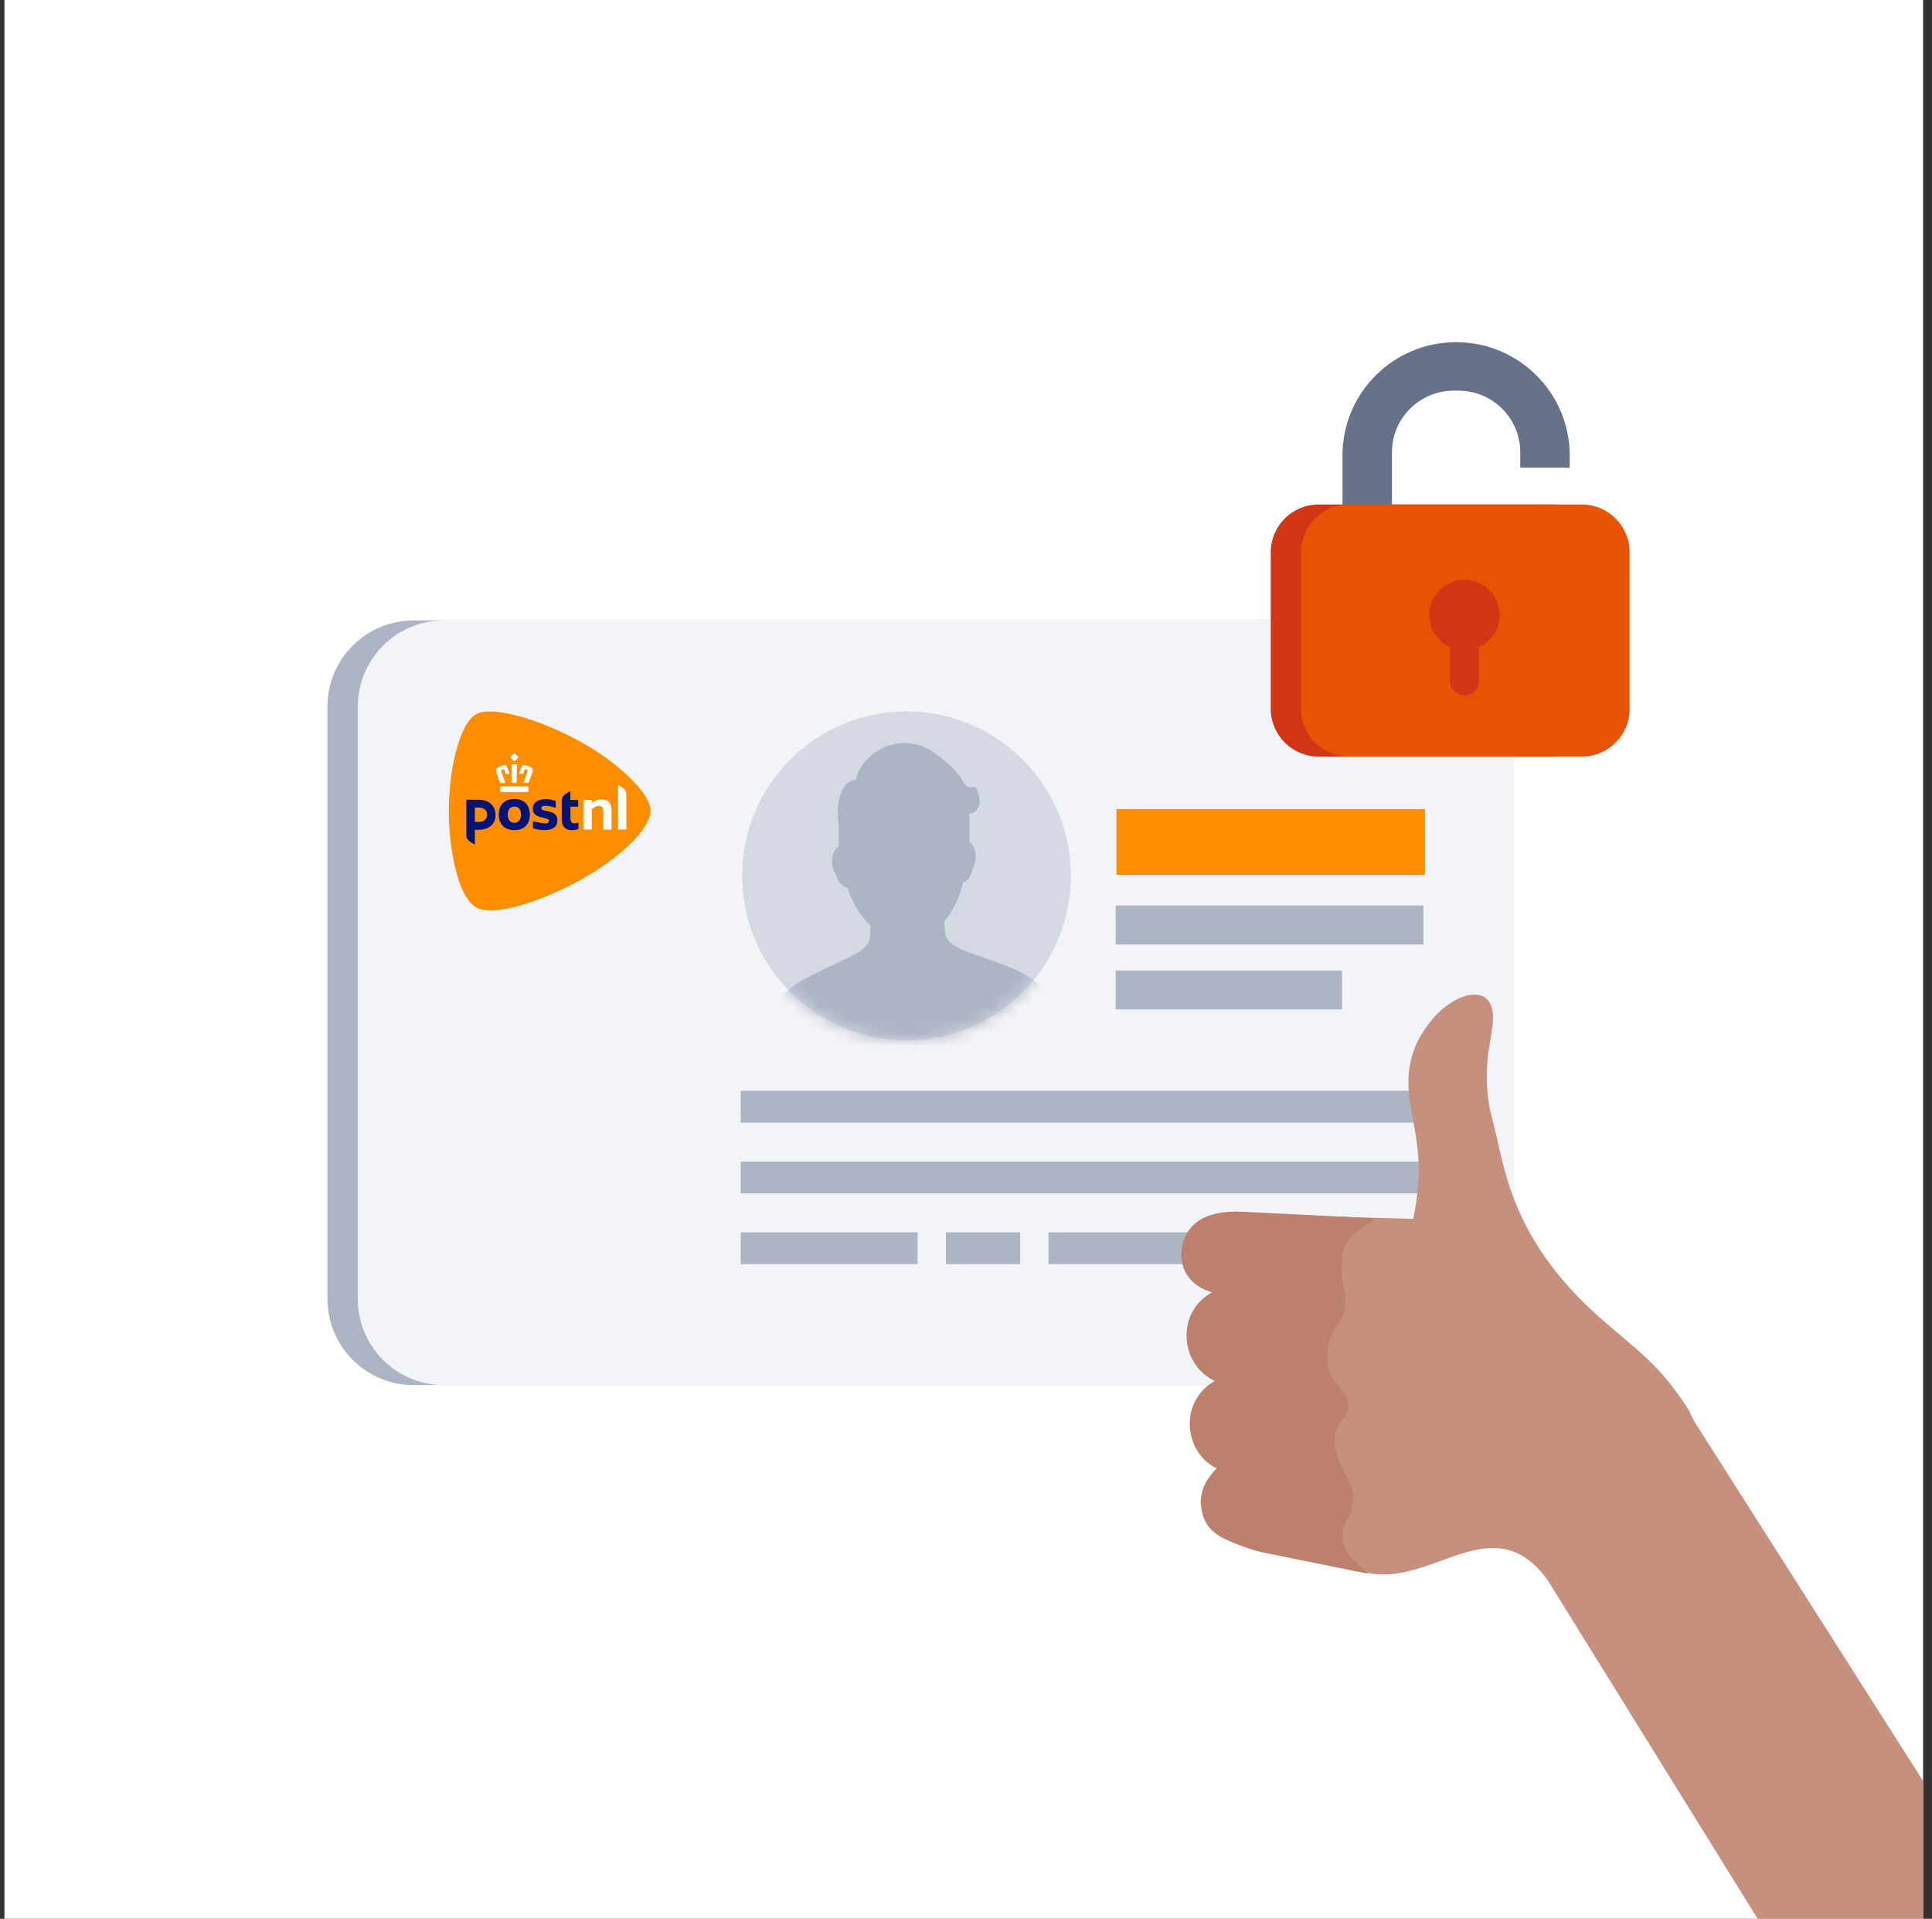 <svg width="145" height="144" viewBox="0 0 145 144" fill="none" xmlns="http://www.w3.org/2000/svg">
<rect x="0" y="0" width="145" height="144" fill="#333333" stroke="none"/>
<g clip-path="url(#clip0_485_5723)">
<rect width="144" height="144" transform="translate(0.333)" fill="white"/>
<path fill-rule="evenodd" clip-rule="evenodd" d="M104.89 103.949H31.04C27.469 103.949 24.573 101.048 24.573 97.47V53.039C24.573 49.461 27.469 46.56 31.04 46.56H104.89C108.461 46.56 111.357 49.461 111.357 53.039V97.47C111.357 101.048 108.461 103.949 104.89 103.949Z" fill="#ADB5C5"/>
<path fill-rule="evenodd" clip-rule="evenodd" d="M107.168 103.949H33.318C29.747 103.949 26.851 101.048 26.851 97.47V53.039C26.851 49.461 29.747 46.56 33.318 46.56H107.168C110.74 46.56 113.635 49.461 113.635 53.039V97.47C113.635 101.048 110.74 103.949 107.168 103.949Z" fill="#F3F4F7"/>
<path d="M43.628 55.763C46.333 57.255 48.868 59.588 48.868 60.94C48.858 62.361 46.373 64.605 43.628 66.117C40.431 67.869 37.034 68.89 35.792 68.199C34.419 67.438 33.727 63.823 33.727 60.94C33.727 58.076 34.459 54.411 35.792 53.68C36.964 53.029 40.511 54.04 43.628 55.763Z" fill="white"/>
<path d="M48.825 60.85C48.825 59.499 46.29 57.166 43.584 55.674C40.468 53.951 36.921 52.94 35.748 53.591C34.416 54.322 33.684 57.987 33.684 60.85C33.684 63.734 34.376 67.349 35.748 68.11C36.991 68.801 40.388 67.78 43.584 66.027C46.33 64.515 48.815 62.272 48.825 60.85ZM45.288 62.252C45.278 62.252 45.278 62.242 45.278 62.242V60.901C45.278 60.6 45.178 60.48 44.937 60.48C44.857 60.48 44.747 60.51 44.647 60.57C44.547 60.63 44.466 60.68 44.436 60.69C44.426 60.7 44.416 60.71 44.416 60.72V62.242C44.416 62.252 44.406 62.252 44.406 62.252H43.805C43.795 62.252 43.795 62.242 43.795 62.242V60.09C43.795 60.049 43.825 60.029 43.855 60.029H44.406C44.416 60.029 44.416 60.039 44.416 60.039V60.21C44.416 60.22 44.426 60.23 44.436 60.23H44.446L44.466 60.22C44.536 60.17 44.637 60.109 44.707 60.079C44.857 60.019 45.017 59.989 45.148 59.989C45.639 59.989 45.899 60.27 45.899 60.8V62.252C45.899 62.262 45.889 62.262 45.889 62.262H45.288V62.252ZM46.39 62.252C46.38 62.252 46.38 62.242 46.38 62.242V58.938C46.38 58.928 46.38 58.918 46.4 58.918C46.44 58.918 46.771 59.128 46.881 59.248C46.961 59.339 47.011 59.459 47.011 59.579V62.242C47.011 62.252 47.002 62.252 47.002 62.252H46.39ZM37.612 59.439C37.562 59.439 37.532 59.409 37.532 59.349V59.108C37.532 59.058 37.582 59.008 37.632 59.008H39.556C39.606 59.008 39.657 59.058 39.657 59.108V59.349C39.657 59.409 39.636 59.439 39.576 59.439H37.612ZM39.356 58.758C39.336 58.758 39.326 58.748 39.316 58.738C39.306 58.728 39.306 58.708 39.316 58.688C39.376 58.487 39.596 57.886 39.596 57.877C39.606 57.837 39.596 57.786 39.556 57.766L39.446 57.726C39.436 57.726 39.436 57.726 39.426 57.726C39.406 57.726 39.396 57.736 39.386 57.746C39.346 57.846 39.316 57.917 39.286 58.037C39.276 58.057 39.266 58.067 39.236 58.067H39.015C38.995 58.067 38.985 58.067 38.985 58.057C38.975 58.047 38.975 58.037 38.985 58.017C39.035 57.816 39.095 57.666 39.175 57.496C39.186 57.466 39.226 57.416 39.296 57.416C39.306 57.416 39.326 57.416 39.336 57.416C39.406 57.436 39.486 57.456 39.576 57.476C39.647 57.496 39.717 57.516 39.787 57.546C40.007 57.626 39.997 57.786 39.957 57.937C39.927 58.037 39.807 58.387 39.727 58.597C39.707 58.638 39.697 58.678 39.687 58.708C39.677 58.728 39.657 58.748 39.627 58.748H39.356V58.758ZM38.464 58.758C38.414 58.758 38.414 58.708 38.414 58.708C38.414 58.698 38.404 57.576 38.394 57.416C38.394 57.406 38.394 57.376 38.414 57.366C38.424 57.356 38.434 57.356 38.444 57.356C38.464 57.356 38.524 57.356 38.594 57.356C38.664 57.356 38.725 57.356 38.745 57.356C38.755 57.356 38.765 57.356 38.775 57.366C38.795 57.386 38.795 57.406 38.795 57.416C38.795 57.566 38.775 58.698 38.775 58.708C38.775 58.708 38.775 58.758 38.725 58.758H38.464ZM37.582 58.758C37.552 58.758 37.532 58.748 37.522 58.718C37.512 58.688 37.502 58.657 37.482 58.608C37.402 58.397 37.282 58.047 37.252 57.947C37.212 57.786 37.202 57.636 37.422 57.556C37.492 57.526 37.562 57.506 37.632 57.486C37.723 57.456 37.803 57.436 37.873 57.426C37.883 57.426 37.903 57.426 37.913 57.426C37.983 57.426 38.023 57.476 38.033 57.506C38.113 57.676 38.163 57.837 38.224 58.027C38.224 58.047 38.224 58.057 38.224 58.067C38.214 58.077 38.204 58.077 38.194 58.077H37.983C37.953 58.077 37.943 58.067 37.933 58.047C37.903 57.927 37.873 57.856 37.833 57.756C37.833 57.746 37.813 57.736 37.793 57.736C37.783 57.736 37.783 57.736 37.773 57.736L37.662 57.776C37.622 57.786 37.602 57.846 37.622 57.886C37.622 57.897 37.843 58.497 37.903 58.698C37.913 58.718 37.913 58.738 37.903 58.748C37.893 58.758 37.883 58.768 37.863 58.768H37.582V58.758ZM38.604 57.126C38.594 57.126 38.584 57.115 38.564 57.105C38.474 57.035 38.394 56.955 38.324 56.855C38.314 56.845 38.304 56.825 38.324 56.795C38.404 56.695 38.484 56.615 38.584 56.535C38.594 56.525 38.604 56.525 38.604 56.525C38.614 56.525 38.614 56.525 38.624 56.535C38.725 56.605 38.805 56.695 38.885 56.795C38.905 56.815 38.895 56.835 38.885 56.855C38.815 56.945 38.735 57.035 38.645 57.105C38.624 57.115 38.614 57.126 38.604 57.126Z" fill="#FF8D00"/>
<path d="M39.767 61.141C39.767 61.932 39.246 62.303 38.604 62.303C37.953 62.303 37.432 61.922 37.432 61.131C37.432 60.32 37.953 59.96 38.604 59.96C39.246 59.97 39.767 60.33 39.767 61.141ZM39.105 61.141C39.105 60.711 38.885 60.531 38.604 60.531C38.314 60.531 38.103 60.721 38.103 61.141C38.103 61.532 38.324 61.752 38.604 61.752C38.885 61.752 39.105 61.532 39.105 61.141Z" fill="#001376"/>
<path d="M42.803 59.409C42.803 59.389 42.793 59.389 42.773 59.389C42.733 59.389 42.392 59.609 42.292 59.719C42.212 59.809 42.162 59.929 42.162 60.05V61.481C42.162 62.102 42.522 62.303 42.913 62.303C43.134 62.303 43.284 62.273 43.374 62.222C43.394 62.212 43.414 62.192 43.414 62.162V61.752C43.414 61.742 43.404 61.732 43.394 61.732C43.374 61.732 43.224 61.792 43.134 61.792C42.933 61.792 42.813 61.702 42.813 61.381V60.56C42.813 60.55 42.823 60.54 42.833 60.54H43.374C43.384 60.54 43.394 60.53 43.394 60.52V60.1C43.394 60.06 43.364 60.029 43.324 60.029H42.833C42.823 60.029 42.813 60.02 42.813 60.01L42.803 59.409Z" fill="#001376"/>
<path d="M34.997 60.09C34.997 60.05 35.027 60.02 35.067 60.02H35.919C36.75 60.02 37.191 60.52 37.191 61.171C37.191 61.822 36.71 62.273 35.909 62.273H35.658C35.648 62.273 35.638 62.282 35.638 62.293V63.344C35.638 63.364 35.628 63.364 35.608 63.364C35.568 63.364 35.227 63.144 35.127 63.033C35.047 62.943 34.997 62.823 34.997 62.703V60.09ZM36.56 61.131C36.56 60.851 36.38 60.6 35.909 60.6H35.658C35.648 60.6 35.638 60.61 35.638 60.62V61.662C35.638 61.672 35.648 61.682 35.658 61.682H35.919C36.48 61.682 36.56 61.291 36.56 61.131Z" fill="#001376"/>
<path d="M41.57 61.041C41.44 60.951 41.28 60.921 41.119 60.881C41.089 60.871 40.989 60.851 40.969 60.851C40.779 60.811 40.628 60.771 40.628 60.651C40.628 60.541 40.728 60.47 40.889 60.47C41.089 60.47 41.37 60.51 41.67 60.621C41.68 60.631 41.711 60.621 41.711 60.601V60.16C41.711 60.13 41.69 60.1 41.66 60.09C41.55 60.06 41.239 59.97 40.969 59.97C40.668 59.97 40.428 60.04 40.248 60.16C40.077 60.29 39.987 60.47 39.987 60.691C39.987 61.181 40.398 61.282 40.779 61.372C40.839 61.382 40.829 61.382 40.849 61.392C41.029 61.432 41.209 61.472 41.209 61.612C41.209 61.652 41.189 61.692 41.159 61.722C41.109 61.772 41.039 61.792 40.889 61.792C40.648 61.792 40.187 61.682 40.037 61.632H40.027C40.007 61.632 39.997 61.642 39.997 61.662V62.103C39.997 62.133 40.017 62.163 40.047 62.173C40.047 62.173 40.448 62.303 40.829 62.303C41.49 62.303 41.831 62.042 41.831 61.572C41.841 61.331 41.751 61.161 41.57 61.041Z" fill="#001376"/>
<path fill-rule="evenodd" clip-rule="evenodd" d="M80.373 65.726C80.373 72.539 74.85 78.061 68.037 78.061C61.223 78.061 55.7 72.539 55.7 65.726C55.7 58.914 61.223 53.391 68.037 53.391C74.85 53.391 80.373 58.914 80.373 65.726Z" fill="#D4D9E3"/>
<mask id="mask0_485_5723" style="mask-type:luminance" maskUnits="userSpaceOnUse" x="55" y="53" width="26" height="26">
<path fill-rule="evenodd" clip-rule="evenodd" d="M55.7 65.726C55.7 72.539 61.223 78.061 68.037 78.061C74.85 78.061 80.373 72.539 80.373 65.726C80.373 58.914 74.85 53.391 68.037 53.391C61.223 53.391 55.7 58.914 55.7 65.726Z" fill="white"/>
</mask>
<g mask="url(#mask0_485_5723)">
<path fill-rule="evenodd" clip-rule="evenodd" d="M62.957 61.994C62.934 62.679 62.952 63.222 62.956 63.31C62.958 63.338 62.961 63.413 62.989 63.521C62.711 63.658 62.473 63.961 62.444 64.584C62.438 64.967 62.544 65.342 62.749 65.664C62.868 66.097 63.148 66.556 63.598 66.611C63.663 66.814 63.738 67.016 63.819 67.211C64.178 68.092 64.684 68.838 65.322 69.457C65.328 69.573 65.333 69.684 65.318 69.792C65.283 70.478 65.504 70.968 63.658 71.883C61.812 72.799 59.018 73.815 58.498 75.168C58.465 75.26 58.434 75.352 58.405 75.445L58.434 76.062C62.633 79.232 65.838 80.762 68.051 80.654C70.264 80.546 73.67 78.692 78.269 75.092L78.24 74.46C78.206 74.382 78.169 74.305 78.132 74.229C77.488 72.931 74.61 72.193 72.686 71.462C70.763 70.731 70.996 70.218 70.897 69.54C70.88 69.422 70.868 69.297 70.857 69.168C71.417 68.496 71.838 67.717 72.096 66.876L72.116 66.817C72.178 66.617 72.234 66.411 72.278 66.202C72.706 66.095 72.936 65.616 73.011 65.182C73.184 64.842 73.254 64.458 73.213 64.078C73.194 63.721 73.025 63.389 72.748 63.167C72.767 62.967 72.774 62.767 72.767 62.567C72.744 62.082 72.828 61.581 72.734 61.069L72.888 61.05C74.007 60.658 73.321 59.135 73.201 59.063C72.012 59.24 72.983 58.644 70.303 56.621C69.432 55.965 68.532 55.722 67.7 55.763C65.967 55.847 64.522 57.157 64.222 58.514C62.824 58.69 62.764 60.943 62.957 61.994Z" fill="#ADB5C5"/>
</g>
<path fill-rule="evenodd" clip-rule="evenodd" d="M83.791 65.654H106.946V60.72H83.791V65.654Z" fill="#FF8D00"/>
<path fill-rule="evenodd" clip-rule="evenodd" d="M83.734 70.876H106.832V67.956H83.734V70.876Z" fill="#ADB5C5"/>
<path fill-rule="evenodd" clip-rule="evenodd" d="M83.734 75.755H100.726V72.835H83.734V75.755Z" fill="#ADB5C5"/>
<path fill-rule="evenodd" clip-rule="evenodd" d="M55.591 84.251H106.833V81.861H55.591V84.251Z" fill="#ADB5C5"/>
<path fill-rule="evenodd" clip-rule="evenodd" d="M55.591 89.56H106.833V87.17H55.591V89.56Z" fill="#ADB5C5"/>
<path fill-rule="evenodd" clip-rule="evenodd" d="M55.591 94.869H68.866V92.48H55.591V94.869Z" fill="#ADB5C5"/>
<path fill-rule="evenodd" clip-rule="evenodd" d="M70.991 94.869H76.566V92.48H70.991V94.869Z" fill="#ADB5C5"/>
<path fill-rule="evenodd" clip-rule="evenodd" d="M78.69 94.869H96.744V92.48H78.69V94.869Z" fill="#ADB5C5"/>
<path fill-rule="evenodd" clip-rule="evenodd" d="M116.44 37.86H98.97C96.983 37.86 95.373 39.466 95.373 41.447V53.192C95.373 55.174 96.983 56.779 98.97 56.779H116.44C118.427 56.779 120.037 55.174 120.037 53.192V41.447C120.037 39.466 118.427 37.86 116.44 37.86Z" fill="#D23416"/>
<path fill-rule="evenodd" clip-rule="evenodd" d="M109.283 25.68H109.281C104.573 25.68 100.755 29.486 100.755 34.182V38.042L104.469 38.052V33.941C104.469 31.387 106.544 29.318 109.105 29.318H109.461C112.021 29.318 114.097 31.387 114.097 33.941V35.098H117.808V34.182C117.808 29.486 113.992 25.68 109.283 25.68Z" fill="#66728A"/>
<path fill-rule="evenodd" clip-rule="evenodd" d="M111.135 48.564V51.103C111.135 51.698 110.65 52.181 110.054 52.181C109.457 52.181 108.973 51.698 108.973 51.103V48.564C108.052 48.151 107.412 47.23 107.412 46.16C107.412 44.705 108.594 43.525 110.054 43.525C111.512 43.525 112.695 44.705 112.695 46.16C112.695 47.23 112.054 48.151 111.135 48.564Z" fill="#D23416"/>
<path fill-rule="evenodd" clip-rule="evenodd" d="M110.993 48.563V51.103C110.993 51.698 110.509 52.181 109.912 52.181C109.315 52.181 108.831 51.698 108.831 51.103V48.563C107.911 48.151 107.27 47.23 107.27 46.16C107.27 44.705 108.453 43.526 109.912 43.526C111.371 43.526 112.554 44.705 112.554 46.16C112.554 47.23 111.913 48.151 110.993 48.563ZM118.706 37.86H101.235C99.249 37.86 97.639 39.467 97.639 41.447V53.193C97.639 55.174 99.249 56.779 101.235 56.779H118.706C120.693 56.779 122.303 55.174 122.303 53.193V41.447C122.303 39.467 120.693 37.86 118.706 37.86Z" fill="#E75204"/>
<path fill-rule="evenodd" clip-rule="evenodd" d="M116.122 118.534C112.051 113.026 107.596 119.013 102.711 118.055L94.376 116.331C89.587 114.463 89.587 111.685 91.742 110.44C89.443 108.811 89.443 104.979 91.263 103.542C88.916 101.674 89.491 97.46 91.551 96.837C89.587 96.358 89.012 95.735 89.491 93.819C89.97 91.76 91.886 90.706 93.897 91.137L106.063 91.472C106.878 87.593 106.303 85.533 105.872 83.042C105.393 80.36 105.92 78.349 107.548 76.433C109.273 74.421 112.146 73.655 112.051 76.528C112.051 77.87 110.997 80.36 112.051 84.192C112.913 87.401 113.248 92.67 119.762 98.609C122.684 101.243 124.456 102.201 126.755 105.841C128.384 109.242 126.659 107.518 126.803 109.242C127.09 114.271 124.312 120.737 116.122 118.534Z" fill="#C6907E"/>
<path fill-rule="evenodd" clip-rule="evenodd" d="M90.113 112.738C90.161 111.589 90.592 110.966 91.311 110.2C90.161 109.625 89.395 108.476 89.299 107.086C89.203 105.602 89.97 104.308 91.167 103.638C89.97 103.063 89.155 101.914 89.06 100.477C88.964 98.944 89.73 97.651 90.975 96.98C89.012 96.453 88.293 94.729 88.82 93.148C89.491 91.137 91.55 90.849 93.37 90.945L103.094 91.424C102.662 92.334 100.411 92.382 100.699 95.495C100.794 96.98 101.513 98.273 100.172 99.662C100.124 99.71 100.124 99.758 100.172 99.806C100.028 99.998 99.884 100.189 99.837 100.381C99.549 101.483 99.453 102.776 100.124 103.59C100.411 103.973 100.794 104.356 101.034 104.787C101.513 105.697 100.842 106.464 100.603 106.751C100.315 107.134 100.172 107.613 100.172 108.092C100.172 109.146 100.699 110.056 101.13 110.966C101.369 111.445 101.561 111.876 101.561 112.451C101.561 113.648 100.747 114.319 100.747 115.133C100.747 116.858 102.231 117.528 102.662 118.103L95.095 116.57C94.52 116.474 93.945 116.283 93.37 116.091C91.502 115.373 90.257 114.942 90.113 112.738Z" fill="#BC806C"/>
<path fill-rule="evenodd" clip-rule="evenodd" d="M126.66 105.89L147.933 139.32L138.093 153.96L116.123 118.535L126.66 105.89Z" fill="#C6907E"/>
</g>
<defs>
<clipPath id="clip0_485_5723">
<rect width="144" height="144" fill="white" transform="translate(0.333)"/>
</clipPath>
</defs>
</svg>

